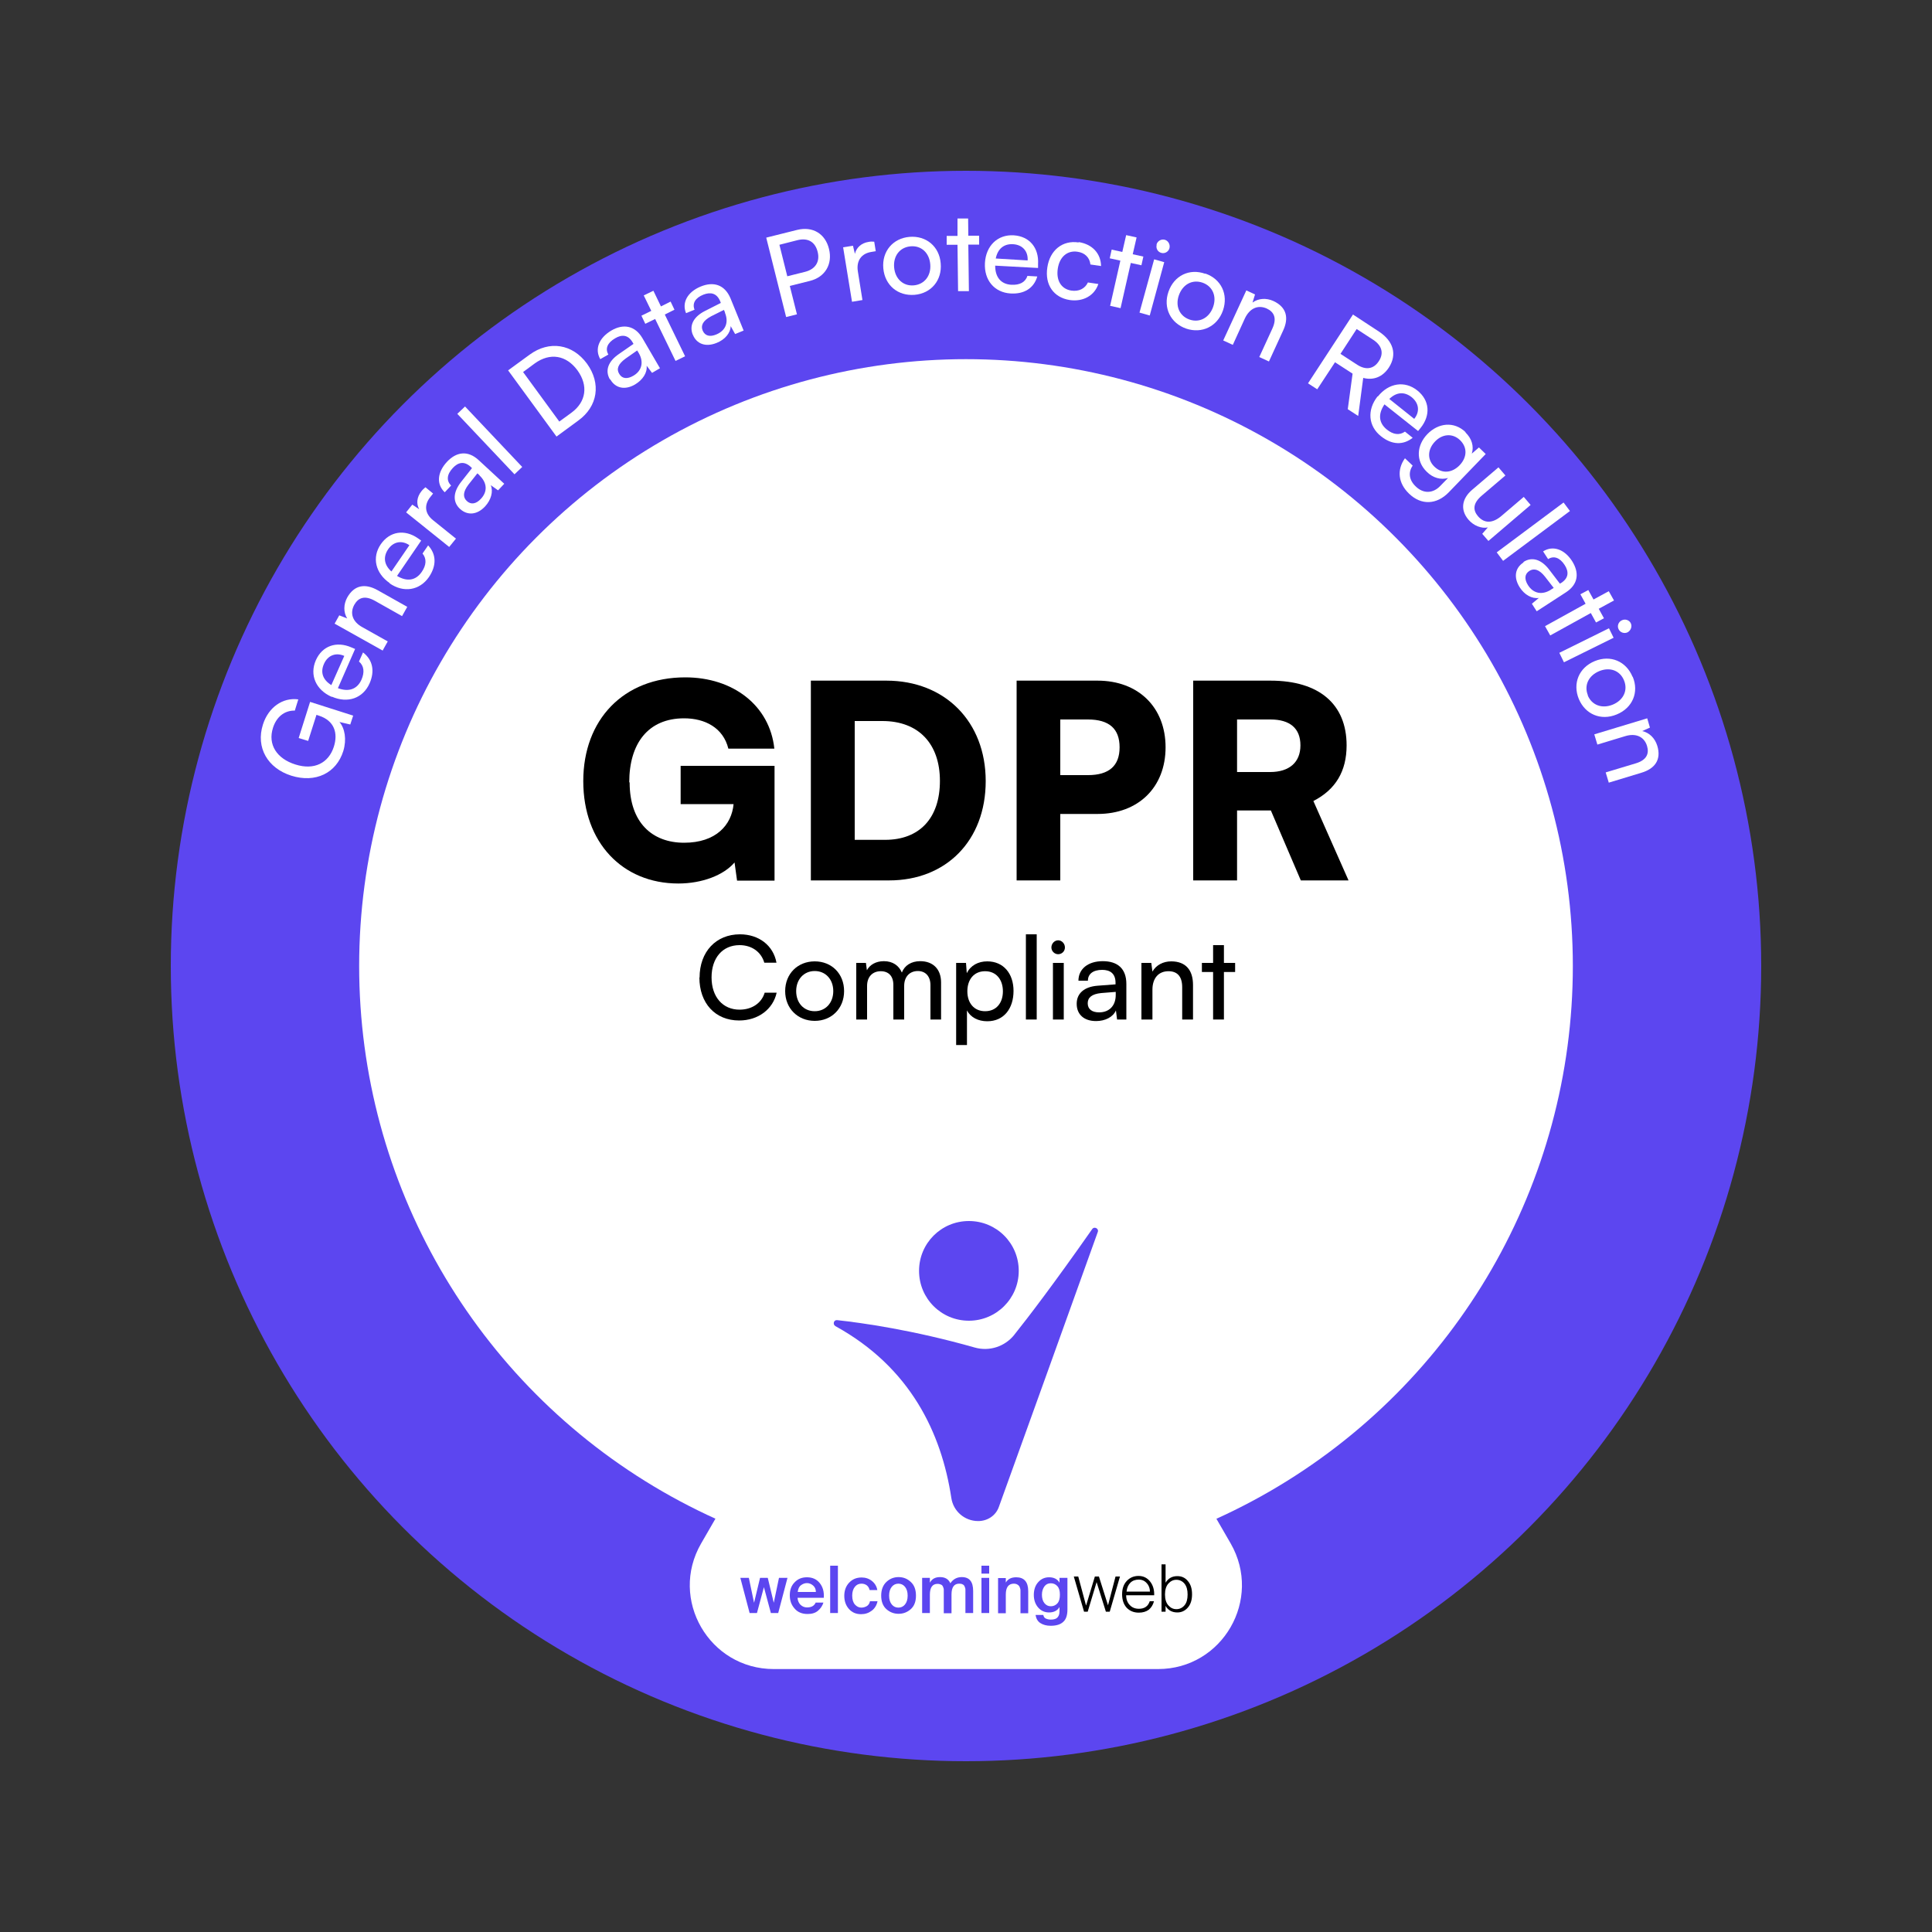 <?xml version="1.0" encoding="UTF-8"?>
<svg id="katman_1" data-name="katman 1" xmlns="http://www.w3.org/2000/svg" viewBox="0 0 100 100">
  <rect x="0" y="0" width="100" height="100" fill="#333333" stroke="none"/>
  <defs>
    <style>
      .cls-1 {
        fill: #5c46f0;
      }

      .cls-2 {
        fill: #fff;
      }
    </style>
  </defs>
  <circle class="cls-1" cx="50" cy="50" r="41.16"/>
  <circle class="cls-2" cx="50" cy="50" r="31.41"/>
  <g>
    <path class="cls-2" d="M15.29,39.57c.98.31,1.72-.08,1.99-.92.22-.69.04-1.35-.78-1.61l-.12-.04-.43,1.35-.49-.15.59-1.87,2.23.71-.15.46-.56-.13c.28.33.38.9.2,1.5-.36,1.15-1.44,1.67-2.69,1.28-1.23-.39-1.85-1.46-1.47-2.65.28-.88,1.01-1.41,1.83-1.3l-.18.58c-.56-.01-.96.35-1.13.89-.28.87.2,1.6,1.16,1.9Z"/>
    <path class="cls-2" d="M17.17,36.07c-.82-.36-1.16-1.13-.82-1.9.33-.74,1.06-1,1.84-.66l.19.08-.89,2.03c.57.21,1,.05,1.22-.44.17-.39.13-.72-.13-.94l.21-.47c.5.38.62.96.34,1.6-.34.77-1.13,1.05-1.95.69ZM17.15,35.46l.67-1.51c-.43-.19-.85-.04-1.05.41-.2.44-.06.83.38,1.1Z"/>
    <path class="cls-2" d="M19.82,33.68l-2.5-1.4.24-.43.41.16c-.2-.32-.19-.73,0-1.08.37-.66.94-.74,1.58-.38l1.53.86-.27.48-1.42-.8c-.51-.28-.84-.16-1.05.21-.25.45-.08.89.41,1.16l1.32.74-.27.48Z"/>
    <path class="cls-2" d="M20.17,30.18c-.74-.51-.93-1.33-.46-2.01.46-.67,1.23-.79,1.92-.31l.17.12-1.25,1.83c.52.31.97.24,1.28-.21.24-.35.26-.68.04-.95l.29-.42c.43.46.44,1.05.04,1.64-.48.69-1.31.83-2.04.32ZM20.26,29.58l.93-1.36c-.39-.27-.83-.19-1.1.21-.27.4-.21.81.17,1.15Z"/>
    <path class="cls-2" d="M22.42,25.54l-.15.19c-.33.41-.28.86.15,1.2l1.18.95-.35.43-2.23-1.79.32-.4.36.24c-.16-.28-.13-.63.11-.93.06-.08.12-.13.21-.21l.39.32Z"/>
    <path class="cls-2" d="M23.81,26.34c-.39-.36-.36-.87.06-1.4l.56-.71-.06-.06c-.35-.33-.67-.23-.93.05-.32.34-.34.67-.09.91l-.33.35c-.44-.41-.39-1.03.11-1.57.48-.52,1.08-.62,1.65-.09l1.32,1.22-.32.34-.38-.27c.14.33.02.76-.29,1.1-.42.45-.92.48-1.3.13ZM24.82,24.6l-.11-.1-.46.58c-.3.39-.29.66-.09.85.22.21.49.15.73-.11.36-.38.32-.84-.07-1.21Z"/>
    <path class="cls-2" d="M26.63,24.55l-2.96-3.13.4-.38,2.96,3.13-.4.38Z"/>
    <path class="cls-2" d="M28.8,22.59l-2.5-3.42,1.11-.81c1.02-.75,2.22-.56,2.97.46.74,1.02.57,2.21-.45,2.95l-1.13.83ZM27.07,19.25l1.88,2.57.63-.46c.76-.56.88-1.4.31-2.19-.58-.79-1.42-.93-2.21-.36l-.61.45Z"/>
    <path class="cls-2" d="M31.57,19.64c-.27-.46-.09-.94.47-1.32l.75-.52-.04-.07c-.24-.42-.58-.42-.91-.22-.4.23-.53.54-.35.84l-.42.24c-.3-.52-.07-1.1.57-1.48.61-.36,1.22-.27,1.61.39l.91,1.56-.41.24-.28-.37c.04.36-.2.73-.6.97-.53.31-1.02.19-1.28-.26ZM33.06,18.27l-.08-.13-.6.42c-.4.29-.48.55-.33.79.15.26.42.28.73.1.45-.26.55-.72.28-1.18Z"/>
    <path class="cls-2" d="M34.96,18.67l-1.05-2.16-.51.25-.2-.42.51-.25-.39-.8.5-.24.39.81.5-.25.2.42-.5.25,1.05,2.16-.49.24Z"/>
    <path class="cls-2" d="M35.86,17.33c-.2-.49.04-.94.64-1.24l.81-.41-.03-.08c-.18-.44-.51-.49-.87-.35-.43.17-.59.46-.46.78l-.44.18c-.23-.55.08-1.1.76-1.38.66-.27,1.24-.1,1.54.61l.68,1.67-.44.18-.23-.41c-.01.36-.3.7-.73.87-.57.23-1.04.05-1.23-.43ZM37.53,16.18l-.06-.14-.66.33c-.43.23-.55.48-.44.74.12.28.38.34.71.2.48-.2.65-.63.44-1.13Z"/>
    <path class="cls-2" d="M40.88,14.8l.37,1.47-.56.14-1.03-4.11,1.6-.4c.81-.2,1.46.2,1.65.99.19.77-.19,1.45-.99,1.65l-1.04.26ZM40.34,12.66l.41,1.64.92-.23c.55-.14.78-.54.65-1.04-.13-.52-.51-.73-1.04-.6l-.94.24Z"/>
    <path class="cls-2" d="M45.34,13l-.24.04c-.51.08-.78.45-.7.99l.24,1.5-.54.09-.46-2.82.51-.08.1.42c.07-.31.32-.56.71-.62.1-.02.18-.02.29-.01l.08.5Z"/>
    <path class="cls-2" d="M47.08,12.26c.85-.07,1.54.49,1.61,1.37.08.88-.5,1.56-1.35,1.63-.86.07-1.54-.49-1.62-1.37s.5-1.56,1.36-1.63ZM47.3,14.77c.55-.05.9-.5.85-1.09-.05-.6-.47-.98-1.02-.93-.56.05-.9.5-.85,1.09s.47.98,1.02.93Z"/>
    <path class="cls-2" d="M49.59,15.07l-.03-2.4h-.56s0-.46,0-.46h.56s0-.9,0-.9h.55s.01.89.01.89h.56s0,.46,0,.46h-.56s.03,2.41.03,2.41h-.55Z"/>
    <path class="cls-2" d="M50.98,13.61c.05-.89.66-1.48,1.49-1.43.81.05,1.31.64,1.26,1.49v.2s-2.22-.12-2.22-.12c0,.6.3.96.84.99.43.02.72-.13.83-.46l.51.03c-.18.61-.68.92-1.38.88-.84-.05-1.38-.69-1.33-1.58ZM51.54,13.38l1.65.1c.03-.47-.26-.81-.75-.84-.48-.03-.8.24-.9.74Z"/>
    <path class="cls-2" d="M55.83,12.53c.71.11,1.15.59,1.16,1.24l-.55-.08c-.04-.37-.3-.61-.67-.66-.52-.08-.93.26-1.02.88-.09.61.18,1.05.7,1.13.39.06.71-.1.86-.42l.54.08c-.2.6-.79.93-1.48.83-.84-.13-1.3-.8-1.16-1.69.13-.89.79-1.42,1.62-1.29Z"/>
    <path class="cls-2" d="M57.46,15.83l.53-2.34-.55-.12.1-.45.55.12.2-.87.54.12-.2.87.55.12-.1.45-.55-.12-.53,2.34-.54-.12Z"/>
    <path class="cls-2" d="M59.73,13.42l.53.15-.75,2.76-.53-.15.76-2.76ZM59.86,12.66c.05-.19.25-.3.43-.25.18.05.29.25.24.44-.05.18-.24.29-.42.24-.19-.05-.29-.24-.24-.42Z"/>
    <path class="cls-2" d="M62.39,14.16c.81.28,1.2,1.07.91,1.91-.29.83-1.09,1.21-1.9.94-.81-.28-1.21-1.08-.92-1.91.29-.84,1.09-1.22,1.9-.93ZM61.57,16.54c.52.18,1.02-.09,1.22-.65.2-.56-.03-1.08-.55-1.26-.53-.18-1.02.09-1.22.65-.2.56.03,1.08.55,1.26Z"/>
    <path class="cls-2" d="M63.31,17.63l1.2-2.6.45.21-.13.42c.3-.22.71-.25,1.08-.08.69.32.81.88.5,1.54l-.73,1.59-.5-.23.68-1.48c.24-.53.09-.85-.29-1.03-.47-.21-.89,0-1.13.5l-.63,1.38-.5-.23Z"/>
    <path class="cls-2" d="M67.71,19.83l2.32-3.55,1.34.88c.76.5.95,1.19.52,1.86-.32.49-.8.68-1.33.54l-.26,1.97-.54-.35.25-1.84-.91-.59-.92,1.4-.48-.31ZM69.39,18.32l.86.56c.45.29.86.22,1.12-.19.27-.41.15-.81-.29-1.1l-.86-.56-.84,1.29Z"/>
    <path class="cls-2" d="M71.32,20.52c.56-.7,1.39-.83,2.04-.31.64.51.7,1.28.17,1.94l-.13.16-1.74-1.38c-.34.5-.3.96.12,1.3.33.27.66.31.94.11l.4.32c-.49.39-1.08.37-1.64-.08-.66-.52-.73-1.36-.18-2.06ZM71.91,20.65l1.29,1.03c.3-.37.25-.81-.13-1.12-.38-.3-.79-.27-1.16.09Z"/>
    <path class="cls-2" d="M75.85,22.38c.33.32.45.72.33,1.1l.37-.32.35.34-1.91,1.98c-.63.65-1.43.68-2.06.07-.56-.54-.64-1.23-.21-1.83l.4.38c-.24.35-.19.75.16,1.08.39.38.89.37,1.27-.03l.4-.41c-.37.11-.78,0-1.1-.32-.59-.57-.52-1.38.03-1.95.56-.58,1.38-.68,1.98-.1ZM74.24,24.15c.4.39.92.33,1.31-.07.38-.4.42-.91.02-1.3-.4-.38-.93-.31-1.29.07-.38.39-.43.92-.04,1.3Z"/>
    <path class="cls-2" d="M79.22,26.14l-2.18,1.86-.32-.37.29-.33c-.33.07-.74-.09-1.01-.41-.43-.51-.33-1.09.2-1.54l1.36-1.16.36.42-1.22,1.04c-.47.4-.47.75-.2,1.07.33.38.75.38,1.22-.02l1.15-.98.35.41Z"/>
    <path class="cls-2" d="M77.47,28.59l3.46-2.58.33.44-3.46,2.58-.33-.44Z"/>
    <path class="cls-2" d="M78.85,29.09c.44-.29.93-.14,1.34.4l.55.72.07-.04c.4-.26.39-.59.18-.92-.25-.39-.57-.5-.86-.31l-.26-.4c.5-.32,1.1-.12,1.5.5.38.6.33,1.2-.32,1.62l-1.51.98-.25-.39.36-.3c-.36.05-.74-.16-.99-.55-.33-.52-.24-1.01.2-1.29ZM80.29,30.51l.13-.08-.45-.58c-.3-.38-.57-.45-.81-.3-.26.17-.26.44-.07.74.28.44.74.52,1.19.23Z"/>
    <path class="cls-2" d="M79.97,32.41l2.1-1.16-.27-.49.41-.22.27.49.79-.43.27.48-.79.43.27.49-.41.22-.27-.49-2.1,1.16-.27-.48Z"/>
    <path class="cls-2" d="M83.28,32.52l.24.49-2.57,1.27-.24-.49,2.57-1.27ZM83.94,32.11c.17-.09.39-.02.47.15.08.17,0,.38-.17.47-.17.08-.38.01-.46-.16-.09-.17-.01-.38.16-.46Z"/>
    <path class="cls-2" d="M84.51,35.03c.33.79,0,1.61-.83,1.95-.82.34-1.63-.01-1.96-.8-.33-.8,0-1.62.82-1.96.82-.34,1.63.01,1.96.81ZM82.18,35.99c.21.51.74.71,1.3.48.55-.23.79-.74.58-1.25-.21-.52-.74-.71-1.29-.48-.55.23-.79.74-.58,1.25Z"/>
    <path class="cls-2" d="M82.52,38.01l2.74-.83.14.48-.4.18c.37.08.66.37.78.76.22.72-.12,1.19-.83,1.4l-1.68.51-.16-.53,1.56-.47c.56-.17.7-.5.58-.9-.15-.49-.59-.67-1.12-.51l-1.45.44-.16-.53Z"/>
  </g>
  <path class="cls-2" d="M46.24,62.66l-9.95,17.23c-1.67,2.89.42,6.5,3.76,6.5h19.89c3.34,0,5.42-3.61,3.76-6.5l-9.95-17.23c-1.67-2.89-5.84-2.89-7.51,0Z"/>
  <g>
    <path d="M32.59,40.5c0,2.08,1.17,3.12,2.82,3.12s2.46-.92,2.56-2h-2.74v-1.98h4.86v5.94h-1.94l-.13-.94c-.56.66-1.68,1.09-2.91,1.09-2.89,0-4.92-2.12-4.92-5.3s2.08-5.37,5.28-5.37c2.47,0,4.37,1.45,4.61,3.69h-2.38c-.27-1.09-1.22-1.57-2.29-1.57-1.87,0-2.84,1.31-2.84,3.31Z"/>
    <path d="M41.97,45.57v-10.34h3.91c3.03,0,5.14,2.12,5.14,5.2s-2.05,5.14-5,5.14h-4.05ZM44.24,37.32v6.15h1.57c1.79,0,2.84-1.13,2.84-3.05s-1.1-3.1-2.98-3.1h-1.43Z"/>
    <path d="M54.88,42.13v3.44h-2.26v-10.34h4.19c2.11,0,3.52,1.38,3.52,3.45s-1.41,3.45-3.52,3.45h-1.93ZM54.88,37.24v2.88h1.43c1.09,0,1.64-.48,1.64-1.44s-.54-1.44-1.64-1.44h-1.43Z"/>
    <path d="M61.76,45.57v-10.34h4c2.52,0,3.94,1.22,3.94,3.35,0,1.34-.57,2.29-1.72,2.88l1.82,4.11h-2.47l-1.55-3.62h-1.75v3.62h-2.26ZM64.02,39.96h1.72c.99,0,1.57-.5,1.57-1.38s-.54-1.34-1.55-1.34h-1.73v2.73Z"/>
    <path d="M36.21,50.6c0-1.34.85-2.24,2.09-2.24.98,0,1.73.58,1.89,1.47h-.63c-.16-.56-.65-.91-1.28-.91-.88,0-1.45.66-1.45,1.67s.58,1.67,1.45,1.67c.64,0,1.14-.34,1.3-.88h.62c-.19.86-.96,1.44-1.94,1.44-1.24,0-2.06-.89-2.06-2.23Z"/>
    <path d="M42.17,49.76c.88,0,1.52.64,1.52,1.54s-.65,1.54-1.52,1.54-1.53-.64-1.53-1.54.65-1.54,1.53-1.54ZM42.17,52.34c.56,0,.96-.43.96-1.04s-.4-1.04-.96-1.04-.96.43-.96,1.04.39,1.04.96,1.04Z"/>
    <path d="M44.32,52.77v-2.93h.5l.05.38c.15-.28.46-.47.88-.47.46,0,.78.23.93.59.14-.37.49-.59.95-.59.67,0,1.08.42,1.08,1.1v1.92h-.55v-1.78c0-.46-.26-.73-.65-.73-.43,0-.71.3-.71.77v1.74h-.56v-1.79c0-.46-.25-.71-.65-.71-.43,0-.71.29-.71.76v1.74h-.56Z"/>
    <path d="M49.49,49.84h.51l.04.53c.2-.4.59-.61,1.06-.61.84,0,1.36.63,1.36,1.53s-.49,1.57-1.36,1.57c-.47,0-.86-.2-1.05-.56v1.79h-.56v-4.25ZM50.99,52.34c.58,0,.92-.43.92-1.03s-.34-1.04-.92-1.04-.92.43-.92,1.04.35,1.03.92,1.03Z"/>
    <path d="M53.1,52.77v-4.41h.56v4.41h-.56Z"/>
    <path d="M54.42,49.04c0-.2.16-.37.35-.37s.35.17.35.37-.16.35-.35.35-.35-.16-.35-.35ZM54.5,49.84h.56v2.93h-.56v-2.93Z"/>
    <path d="M55.73,51.95c0-.54.4-.88,1.09-.93l.92-.07v-.08c0-.49-.29-.67-.69-.67-.47,0-.74.21-.74.56h-.49c0-.61.5-1.01,1.26-1.01s1.22.38,1.22,1.18v1.84h-.48l-.06-.47c-.15.34-.55.55-1.03.55-.63,0-1-.35-1-.89ZM57.75,51.5v-.16l-.75.06c-.5.05-.7.24-.7.53,0,.31.23.47.59.47.53,0,.86-.35.86-.9Z"/>
    <path d="M59.08,52.77v-2.93h.51l.06.45c.19-.34.56-.53.97-.53.77,0,1.13.47,1.13,1.22v1.79h-.56v-1.67c0-.59-.28-.83-.71-.83-.53,0-.83.38-.83.95v1.55h-.56Z"/>
    <path d="M62.79,52.77v-2.46h-.58v-.47h.58v-.92h.56v.92h.58v.47h-.58v2.46h-.56Z"/>
  </g>
  <g>
    <g>
      <g>
        <path class="cls-1" d="M39.32,81.67h.42l.31,1.29.27-1.29h.44l-.48,1.82h-.38l-.36-1.34-.36,1.34h-.38l-.48-1.82h.44l.27,1.29.31-1.29Z"/>
        <path class="cls-1" d="M41.28,82.7c.01.16.07.28.16.37.1.09.21.13.33.13.23,0,.37-.08.45-.25h.4c-.05.16-.14.3-.28.42s-.32.17-.54.17c-.28,0-.51-.09-.67-.28-.17-.19-.25-.41-.25-.69s.08-.5.25-.67c.17-.18.38-.26.64-.26.28,0,.5.1.66.3.16.2.23.45.21.76h-1.35ZM41.28,82.4h.95c0-.14-.05-.25-.14-.33-.09-.08-.2-.13-.32-.13-.11,0-.22.04-.31.11-.1.07-.15.19-.17.35Z"/>
        <path class="cls-1" d="M43.37,83.49h-.4v-2.45h.4v2.45Z"/>
        <path class="cls-1" d="M45.4,82.3h-.39c-.02-.1-.07-.18-.14-.24-.08-.06-.17-.09-.28-.09-.14,0-.25.05-.34.16s-.14.26-.14.46.05.36.14.46c.09.1.2.16.33.16.11,0,.2-.03.29-.08.08-.05.14-.14.16-.25h.39c-.04.2-.14.37-.3.49-.16.12-.34.18-.55.18-.26,0-.47-.09-.63-.27-.16-.18-.24-.41-.24-.68s.08-.5.25-.68.38-.27.65-.27c.2,0,.38.06.53.18.15.12.25.28.28.48Z"/>
        <path class="cls-1" d="M47.14,81.88c.18.16.27.4.27.71s-.09.54-.27.7c-.18.16-.39.24-.63.24s-.45-.08-.63-.24-.27-.4-.27-.7.09-.54.27-.71.39-.25.63-.25.45.08.63.25ZM46.16,83.05c.09.11.21.16.34.16s.25-.05.34-.16c.09-.11.14-.26.14-.46s-.05-.35-.14-.46c-.09-.11-.21-.16-.34-.16s-.25.05-.34.16c-.09.11-.14.26-.14.46s.05.35.14.46Z"/>
        <path class="cls-1" d="M48.13,83.49h-.4v-1.82h.4v.25c.11-.2.28-.29.53-.29.26,0,.44.11.53.32.14-.21.34-.32.59-.32.4,0,.59.24.59.72v1.14h-.4v-1.04c0-.07,0-.14,0-.18,0-.05-.02-.1-.04-.15-.02-.05-.05-.09-.1-.11-.05-.03-.1-.04-.18-.04-.27,0-.4.19-.4.56v.97h-.4v-1.04c0-.07,0-.14,0-.18,0-.05-.02-.1-.04-.15s-.05-.09-.1-.11-.1-.04-.18-.04c-.27,0-.4.19-.4.56v.97Z"/>
        <path class="cls-1" d="M51.2,81.04v.41h-.4v-.41h.4ZM51.2,81.67v1.82h-.4v-1.82h.4Z"/>
        <path class="cls-1" d="M52.05,81.93c.11-.2.29-.29.55-.29.41,0,.62.24.62.72v1.14h-.4v-1.04c0-.06,0-.11,0-.15,0-.04-.01-.08-.03-.13-.01-.04-.03-.08-.06-.11s-.06-.05-.1-.07c-.04-.02-.1-.03-.15-.03-.28,0-.42.19-.42.56v.97h-.4v-1.82h.4v.25Z"/>
        <path class="cls-1" d="M54.85,81.67h.4v1.64c0,.29-.07.51-.22.64-.14.13-.35.2-.65.2-.21,0-.39-.05-.53-.14-.14-.09-.22-.23-.25-.42h.4c.02.09.06.15.12.18s.15.06.27.06c.17,0,.29-.04.36-.13.06-.07.09-.17.09-.31v-.21c-.11.19-.3.28-.54.28-.22,0-.41-.08-.56-.25-.15-.17-.23-.39-.23-.66s.08-.5.23-.66c.15-.17.34-.25.56-.25.25,0,.43.09.54.28v-.24ZM54.39,81.95c-.14,0-.25.05-.33.16s-.13.25-.13.43.04.33.13.44c.09.11.2.16.33.16s.25-.05.34-.15c.09-.1.13-.25.13-.45s-.04-.34-.13-.44c-.09-.1-.2-.15-.34-.15Z"/>
      </g>
      <g>
        <path d="M56.22,83.09l.45-1.49h.21l.47,1.49.39-1.49h.23l-.53,1.82h-.2l-.48-1.53-.46,1.53h-.19l-.53-1.82h.23l.4,1.49Z"/>
        <path d="M58.94,83.47c-.26,0-.47-.09-.63-.26-.15-.17-.23-.4-.23-.69s.08-.52.24-.69c.16-.17.36-.26.61-.26s.45.1.6.29c.15.19.22.43.21.71h-1.45c0,.22.07.39.19.51.12.13.28.19.47.19.14,0,.26-.03.36-.1.1-.07.16-.17.2-.29h.22c-.05.19-.14.33-.27.44-.14.1-.31.15-.51.15ZM59.36,81.95c-.11-.13-.25-.19-.42-.19s-.32.05-.43.16c-.11.11-.18.26-.2.46h1.21c0-.16-.05-.31-.16-.43Z"/>
        <path d="M61.48,81.83c.15.17.22.4.22.69s-.07.52-.22.69c-.15.17-.33.25-.54.25-.27,0-.48-.11-.61-.34v.3h-.21v-2.45h.21v.95c.14-.23.34-.34.61-.34.22,0,.4.08.54.25ZM60.48,81.96c-.12.13-.18.32-.18.57s.06.44.18.57c.12.13.25.19.41.19.17,0,.31-.07.42-.2.11-.13.16-.32.16-.56s-.05-.42-.16-.56c-.11-.13-.25-.2-.42-.2-.16,0-.29.06-.41.19Z"/>
      </g>
    </g>
    <g>
      <path class="cls-1" d="M52.5,69.09c-.49.61-1.29.87-2.04.66-3.2-.91-5.84-1.28-7.13-1.42-.18-.02-.24.22-.09.31,3.89,2.14,5.49,5.54,6,8.89.1.69.69,1.2,1.39,1.2h0s0,0,0,0c.48,0,.91-.28,1.07-.73.95-2.63,4-11.1,5.12-14.23.07-.18-.18-.31-.29-.15-1.99,2.84-3.29,4.54-4.04,5.48Z"/>
      <path class="cls-1" d="M50.15,68.36c1.42,0,2.58-1.15,2.58-2.58s-1.15-2.58-2.58-2.58-2.58,1.15-2.58,2.58,1.15,2.58,2.58,2.58Z"/>
    </g>
  </g>
</svg>